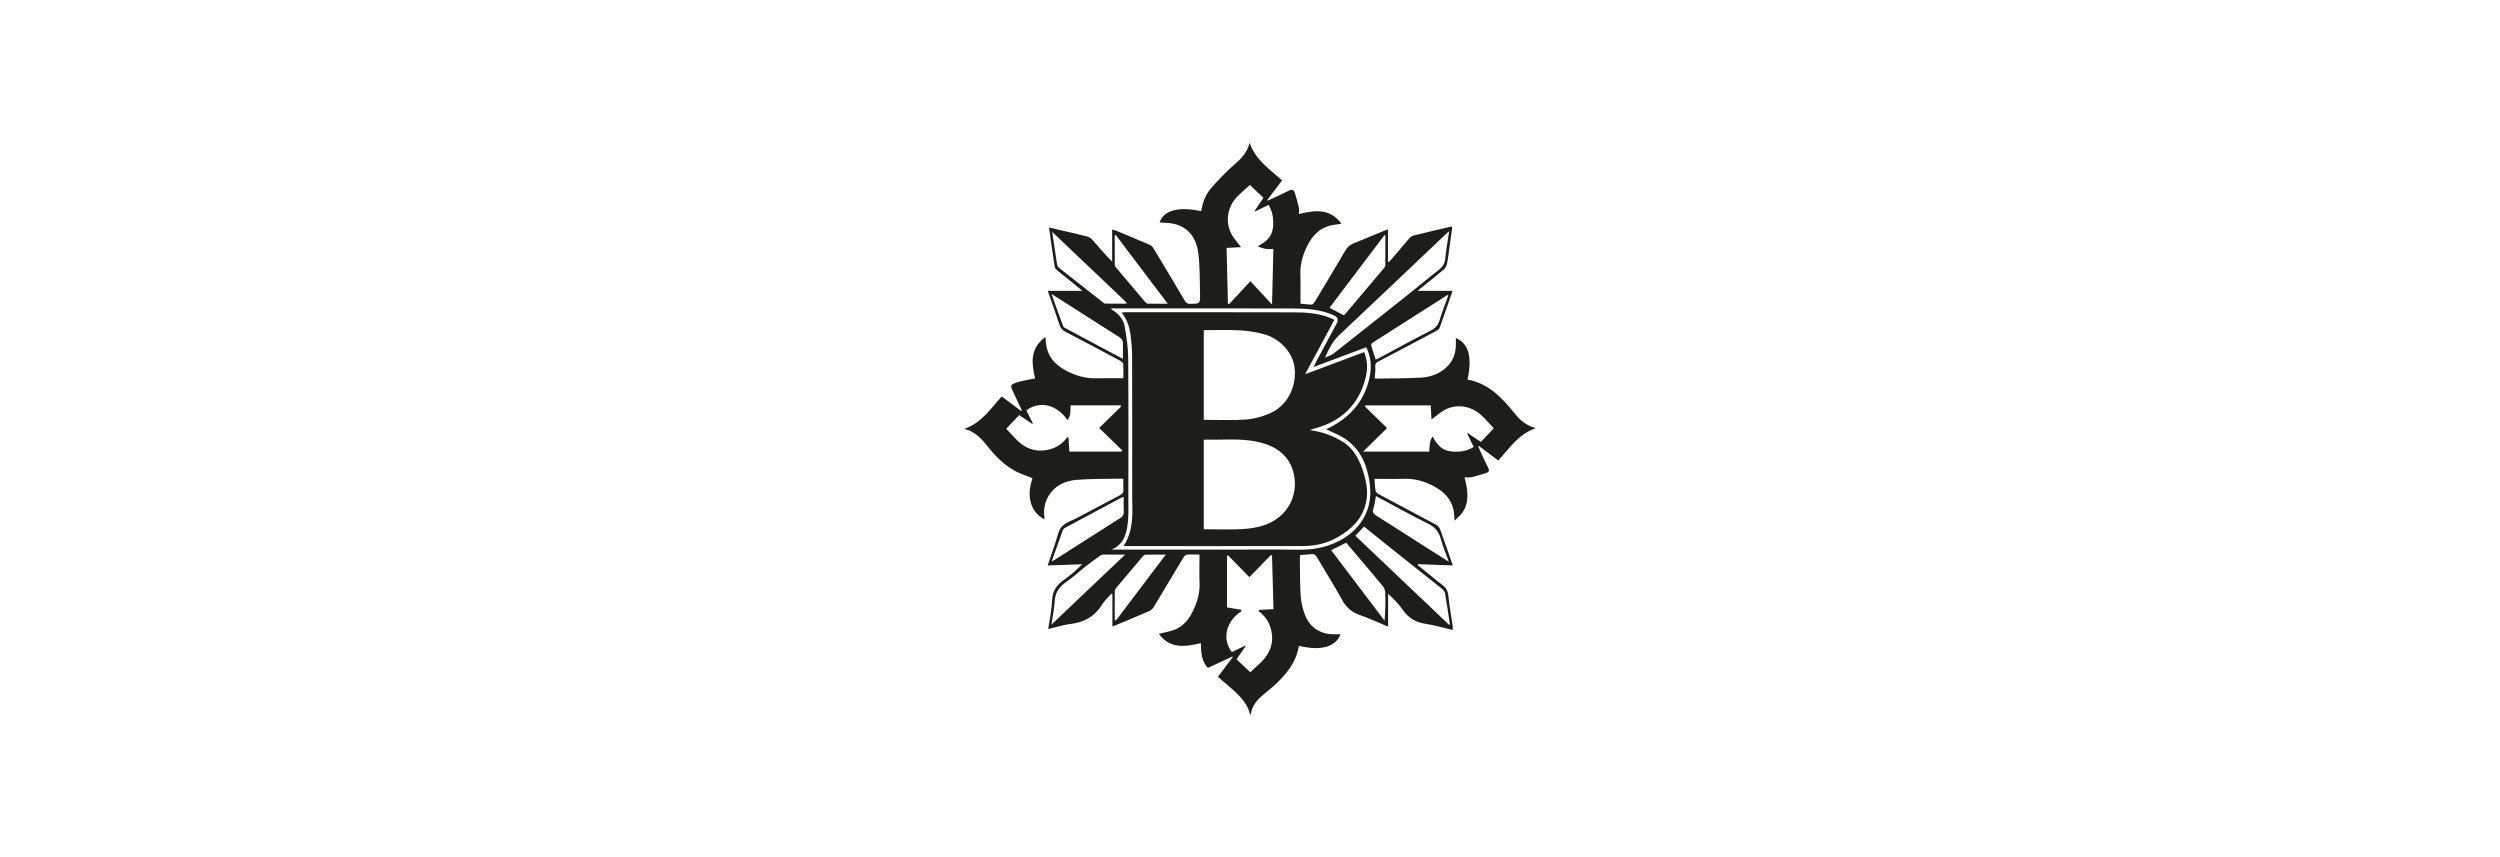 <svg width="140" height="48" viewBox="0 0 140 48" fill="none" xmlns="http://www.w3.org/2000/svg">
<path d="M69.998 40C69.904 39.568 69.647 39.226 69.352 38.921C69.067 38.627 68.741 38.372 68.433 38.1C68.362 38.036 68.29 37.972 68.205 37.897C68.487 37.523 68.76 37.162 69.033 36.8L69.012 36.764C68.559 36.975 68.107 37.187 67.639 37.405C67.27 37.011 67.263 36.517 67.249 36.016C66.365 36.227 65.51 36.347 64.896 35.492C65.225 35.407 65.554 35.367 65.844 35.238C66.402 34.99 66.702 34.492 66.925 33.948C67.095 33.531 67.196 33.1 67.175 32.641C67.155 32.193 67.171 31.744 67.171 31.295C67.171 31.222 67.171 31.15 67.171 31.054C66.915 31.054 66.684 31.041 66.456 31.061C66.389 31.067 66.313 31.154 66.272 31.222C65.713 32.149 65.161 33.081 64.6 34.007C64.543 34.099 64.441 34.184 64.341 34.227C63.746 34.487 63.145 34.734 62.546 34.985C62.479 35.014 62.41 35.037 62.294 35.08V33.269C62.273 33.263 62.252 33.257 62.231 33.251C62.054 33.457 61.846 33.644 61.705 33.873C61.297 34.53 60.709 34.849 59.953 34.941C59.544 34.992 59.144 35.123 58.7 35.227C58.781 34.66 58.9 34.134 58.919 33.603C58.939 33.063 59.202 32.734 59.616 32.448C59.965 32.206 60.28 31.917 60.604 31.597C59.971 31.62 59.338 31.642 58.669 31.666C58.818 31.225 58.956 30.811 59.1 30.4C59.208 30.091 59.257 29.725 59.458 29.494C59.659 29.262 60.015 29.163 60.305 29.009C61.116 28.577 61.926 28.145 62.741 27.72C62.862 27.657 62.919 27.588 62.911 27.447C62.898 27.24 62.908 27.031 62.908 26.835C62.875 26.817 62.862 26.804 62.85 26.804C61.992 26.822 61.13 26.804 60.276 26.872C59.634 26.924 59.061 27.194 58.711 27.787C58.476 28.187 58.423 28.625 58.501 29.087C57.865 28.779 57.399 27.98 57.821 26.779C57.492 26.645 57.15 26.539 56.841 26.373C56.247 26.052 55.775 25.579 55.357 25.058C54.998 24.611 54.641 24.174 54 24.014C54.97 23.683 55.47 22.889 56.095 22.202C56.462 22.475 56.822 22.744 57.182 23.013C57.197 23.002 57.211 22.991 57.225 22.98C57.058 22.628 56.892 22.274 56.724 21.921C56.57 21.596 56.573 21.538 56.925 21.421C57.253 21.312 57.603 21.269 57.964 21.192C57.782 20.377 57.641 19.524 58.543 18.873C58.557 19.029 58.564 19.142 58.578 19.255C58.659 19.928 59.045 20.39 59.616 20.709C60.171 21.02 60.762 21.205 61.41 21.185C61.901 21.17 62.394 21.182 62.908 21.182C62.908 20.899 62.918 20.638 62.9 20.38C62.895 20.317 62.805 20.241 62.736 20.204C61.715 19.658 60.693 19.114 59.667 18.58C59.496 18.491 59.394 18.382 59.334 18.196C59.125 17.56 58.899 16.93 58.677 16.29H60.617C60.433 16.138 60.26 15.993 60.085 15.851C59.789 15.612 59.489 15.376 59.196 15.132C59.138 15.083 59.072 15.01 59.062 14.939C58.952 14.218 58.852 13.495 58.745 12.739C58.983 12.794 59.196 12.845 59.41 12.895C59.897 13.008 60.386 13.115 60.869 13.241C60.981 13.27 61.099 13.344 61.176 13.431C61.532 13.833 61.875 14.247 62.28 14.651V12.853C62.388 12.884 62.443 12.894 62.493 12.914C63.121 13.175 63.749 13.434 64.372 13.703C64.454 13.738 64.537 13.809 64.582 13.884C65.177 14.868 65.769 15.855 66.352 16.846C66.429 16.976 66.511 17.015 66.654 17.014C67.204 17.007 67.215 17.011 67.202 16.462C67.184 15.709 67.198 14.95 67.109 14.205C67.013 13.401 66.621 12.756 65.767 12.54C65.498 12.472 65.209 12.482 64.938 12.457C65.156 11.787 65.988 11.546 67.27 11.828C67.338 11.34 67.516 10.884 67.838 10.517C68.235 10.064 68.658 9.628 69.109 9.23C69.487 8.897 69.836 8.566 69.978 8C70.317 8.972 71.112 9.485 71.8 10.101C71.518 10.473 71.243 10.836 70.969 11.198C70.977 11.211 70.984 11.224 70.991 11.237C71.071 11.2 71.151 11.165 71.231 11.127C71.548 10.977 71.869 10.835 72.18 10.673C72.338 10.591 72.451 10.623 72.501 10.772C72.595 11.052 72.669 11.339 72.735 11.626C72.76 11.732 72.739 11.848 72.739 11.986C73.623 11.771 74.477 11.649 75.121 12.533C74.892 12.567 74.7 12.581 74.514 12.626C73.781 12.804 73.384 13.341 73.103 13.987C72.912 14.429 72.804 14.889 72.821 15.379C72.839 15.916 72.825 16.453 72.825 17.004C73.05 17.025 73.256 17.059 73.462 17.055C73.522 17.054 73.596 16.954 73.639 16.884C74.209 15.937 74.779 14.991 75.336 14.036C75.452 13.837 75.595 13.709 75.808 13.625C76.37 13.403 76.925 13.164 77.484 12.933C77.551 12.905 77.62 12.882 77.726 12.842V14.655L77.777 14.675C77.824 14.626 77.873 14.579 77.917 14.527C78.246 14.14 78.571 13.749 78.904 13.366C78.969 13.291 79.059 13.214 79.15 13.191C79.845 13.018 80.543 12.858 81.24 12.694C81.26 12.69 81.282 12.696 81.331 12.698C81.272 13.123 81.214 13.541 81.155 13.96C81.118 14.226 81.092 14.494 81.035 14.756C81.009 14.876 80.945 15.013 80.854 15.09C80.434 15.449 79.998 15.789 79.567 16.136C79.51 16.183 79.455 16.23 79.384 16.29H81.343C81.102 16.984 80.865 17.681 80.612 18.373C80.585 18.449 80.479 18.507 80.398 18.55C79.337 19.115 78.274 19.677 77.21 20.235C77.083 20.302 77 20.356 77.016 20.534C77.036 20.746 76.994 20.963 76.977 21.186C77.012 21.192 77.048 21.202 77.084 21.201C77.906 21.187 78.729 21.193 79.549 21.149C80.102 21.12 80.621 20.939 81.032 20.54C81.358 20.223 81.508 19.823 81.527 19.374C81.533 19.228 81.528 19.081 81.528 18.929C82.249 19.237 82.457 19.992 82.179 21.257C83.36 21.467 84.116 22.279 84.822 23.152C85.123 23.525 85.463 23.83 86 23.975C85.025 24.316 84.521 25.116 83.901 25.789C83.531 25.511 83.174 25.242 82.817 24.973C82.804 24.98 82.791 24.988 82.778 24.996C82.833 25.12 82.887 25.245 82.944 25.367C83.074 25.645 83.195 25.927 83.34 26.196C83.417 26.339 83.385 26.434 83.254 26.478C82.975 26.573 82.69 26.655 82.403 26.724C82.291 26.751 82.167 26.728 82.014 26.728C82.179 27.402 82.312 28.06 81.917 28.671C81.808 28.839 81.639 28.968 81.456 29.158C81.441 28.949 81.439 28.817 81.42 28.688C81.317 27.989 80.886 27.536 80.286 27.225C79.771 26.958 79.227 26.792 78.633 26.812C78.082 26.83 77.529 26.816 76.971 26.816C76.99 27.054 76.996 27.27 77.031 27.481C77.043 27.549 77.122 27.626 77.19 27.663C78.269 28.241 79.353 28.811 80.431 29.392C80.523 29.442 80.611 29.547 80.647 29.646C80.888 30.303 81.114 30.966 81.358 31.664C80.692 31.64 80.052 31.617 79.412 31.594C79.405 31.611 79.398 31.628 79.391 31.644C79.678 31.877 79.963 32.11 80.25 32.342C80.413 32.474 80.571 32.611 80.741 32.732C80.959 32.887 81.08 33.068 81.107 33.354C81.161 33.925 81.268 34.49 81.35 35.058C81.359 35.123 81.351 35.189 81.351 35.279C80.834 35.158 80.333 35.008 79.822 34.931C79.27 34.848 78.863 34.6 78.548 34.141C78.326 33.818 78.045 33.536 77.734 33.251V35.091C77.17 34.857 76.664 34.619 76.138 34.436C75.682 34.278 75.381 34.005 75.149 33.579C74.706 32.767 74.204 31.986 73.737 31.187C73.66 31.056 73.578 31.013 73.434 31.031C73.235 31.056 73.034 31.064 72.805 31.081C72.801 31.142 72.791 31.212 72.792 31.282C72.803 31.984 72.791 32.688 72.839 33.388C72.865 33.753 72.957 34.127 73.093 34.468C73.375 35.174 73.999 35.544 74.758 35.52C74.861 35.517 74.964 35.52 75.069 35.52C74.809 36.228 73.964 36.466 72.74 36.167C72.719 36.266 72.701 36.365 72.675 36.463C72.487 37.186 72.028 37.734 71.514 38.241C71.28 38.471 71.016 38.671 70.766 38.883C70.412 39.182 70.107 39.513 70.044 40H69.999L69.998 40ZM76.449 22.703L76.441 22.769C76.838 23.156 77.236 23.544 77.675 23.973C77.22 24.42 76.804 24.83 76.338 25.288H80.043C80.058 25.025 80.031 24.726 80.228 24.438C80.458 24.894 80.752 25.22 81.233 25.276C81.68 25.329 82.121 25.285 82.528 25.031C82.4 24.769 82.281 24.525 82.163 24.281C82.173 24.272 82.183 24.263 82.194 24.253C82.437 24.418 82.68 24.581 82.929 24.749C83.173 24.491 83.411 24.238 83.65 23.984C83.421 23.74 83.212 23.496 82.98 23.276C82.404 22.729 81.589 22.593 80.91 22.951C80.654 23.086 80.436 23.292 80.164 23.493C80.148 23.212 80.132 22.93 80.119 22.704H76.449V22.703ZM71.234 17.054C71.26 15.983 71.284 14.976 71.309 13.941C71.178 13.941 71.034 13.957 70.896 13.937C70.756 13.917 70.621 13.862 70.483 13.822C70.479 13.802 70.475 13.782 70.471 13.762C70.901 13.552 71.226 13.25 71.284 12.764C71.336 12.316 71.285 11.877 71.038 11.473C70.774 11.602 70.53 11.721 70.287 11.84C70.279 11.828 70.27 11.816 70.262 11.804C70.426 11.561 70.591 11.318 70.754 11.078C70.487 10.825 70.238 10.591 69.992 10.359C69.767 10.564 69.542 10.759 69.329 10.966C68.747 11.529 68.587 12.392 68.96 13.105C69.094 13.361 69.303 13.576 69.501 13.841C69.221 13.855 68.937 13.87 68.688 13.883C68.713 14.927 68.739 15.964 68.764 17.001C68.783 17.013 68.803 17.025 68.822 17.038C69.201 16.63 69.58 16.223 70.021 15.748C70.443 16.203 70.82 16.609 71.234 17.053V17.054ZM62.249 30.776C62.342 30.776 62.435 30.776 62.528 30.776C64.711 30.777 66.894 30.778 69.078 30.778C70.26 30.778 71.441 30.763 72.623 30.785C73.236 30.796 73.829 30.736 74.408 30.538C75.996 29.996 76.898 28.732 76.716 27.168C76.576 25.967 76.111 24.918 74.932 24.347C74.714 24.241 74.492 24.144 74.263 24.039C74.334 24.004 74.407 23.97 74.479 23.933C75.659 23.331 76.435 22.407 76.703 21.096C76.817 20.538 76.779 19.986 76.511 19.447C75.533 19.813 74.566 20.175 73.559 20.552C73.602 20.461 73.623 20.409 73.649 20.36C74.051 19.61 74.454 18.861 74.856 18.11C74.961 17.914 74.915 17.767 74.718 17.668C74.685 17.652 74.65 17.64 74.615 17.625C73.927 17.332 73.194 17.278 72.463 17.276C69.322 17.264 66.181 17.271 63.041 17.271C62.775 17.271 62.51 17.271 62.191 17.271C62.26 17.329 62.282 17.355 62.31 17.372C62.671 17.586 62.918 17.903 62.987 18.306C63.085 18.877 63.175 19.457 63.18 20.034C63.199 22.664 63.189 25.295 63.188 27.926C63.188 28.329 63.207 28.735 63.17 29.135C63.108 29.809 62.988 30.469 62.249 30.776L62.249 30.776ZM69.522 34.151C69.519 34.18 69.515 34.208 69.511 34.237C68.655 34.787 68.417 35.797 68.986 36.517C69.232 36.397 69.482 36.276 69.731 36.154C69.738 36.164 69.745 36.175 69.752 36.186C69.584 36.431 69.415 36.675 69.246 36.921C69.511 37.17 69.764 37.408 70.015 37.644C70.255 37.419 70.498 37.218 70.711 36.989C71.122 36.545 71.32 36.025 71.213 35.41C71.129 34.919 70.889 34.525 70.487 34.225L70.499 34.159C70.782 34.142 71.065 34.124 71.314 34.109C71.287 33.111 71.261 32.114 71.234 31.116C71.214 31.103 71.195 31.09 71.175 31.078C70.781 31.482 70.387 31.887 69.965 32.321C69.565 31.912 69.171 31.509 68.777 31.106L68.712 31.118V34.014C68.966 34.057 69.244 34.104 69.522 34.151V34.151ZM62.775 22.773C62.769 22.748 62.762 22.724 62.755 22.699H59.953C59.935 22.959 59.985 23.263 59.783 23.525C59.176 22.649 58.228 22.425 57.477 22.977C57.597 23.221 57.719 23.467 57.842 23.714C57.829 23.722 57.818 23.73 57.806 23.738C57.562 23.573 57.318 23.408 57.075 23.244C56.824 23.509 56.589 23.757 56.352 24.009C56.555 24.228 56.745 24.448 56.953 24.651C57.416 25.106 57.962 25.326 58.621 25.201C59.095 25.112 59.479 24.88 59.768 24.488C59.791 24.492 59.813 24.495 59.836 24.498C59.852 24.779 59.869 25.059 59.882 25.289H62.82C62.825 25.263 62.829 25.237 62.834 25.211C62.418 24.807 62.003 24.402 61.555 23.966C61.98 23.55 62.378 23.161 62.775 22.772L62.775 22.773ZM74.204 20.028C74.369 19.949 74.554 19.898 74.694 19.788C76.19 18.612 77.679 17.428 79.169 16.244C79.619 15.886 80.056 15.511 80.513 15.162C80.749 14.982 80.906 14.792 80.936 14.476C80.981 13.977 81.076 13.483 81.155 12.946C81.095 12.994 81.072 13.01 81.051 13.03C79.036 14.942 77.027 16.863 74.999 18.762C74.621 19.117 74.409 19.55 74.205 20.027L74.204 20.028ZM81.153 34.992C81.167 34.985 81.18 34.977 81.194 34.97C81.106 34.389 81.024 33.807 80.923 33.229C80.906 33.133 80.825 33.03 80.745 32.966C79.808 32.215 78.865 31.473 77.926 30.726C77.413 30.318 76.904 29.905 76.384 29.487C76.218 29.665 76.063 29.829 75.899 30.004C77.661 31.677 79.407 33.334 81.153 34.992V34.992ZM81.112 16.519C81.081 16.516 81.072 16.512 81.067 16.515C79.657 17.411 78.248 18.305 76.841 19.206C76.804 19.229 76.779 19.321 76.793 19.368C76.866 19.623 76.953 19.875 77.039 20.14C77.09 20.116 77.15 20.09 77.208 20.059C78.175 19.544 79.136 19.017 80.111 18.518C80.377 18.382 80.533 18.209 80.62 17.925C80.764 17.452 80.945 16.99 81.112 16.518L81.112 16.519ZM58.923 12.985C59.02 13.638 59.102 14.22 59.196 14.8C59.208 14.879 59.264 14.968 59.327 15.018C60.144 15.665 60.966 16.307 61.787 16.949C61.816 16.971 61.85 17.002 61.882 17.003C62.28 17.006 62.679 17.005 63.077 17.005C63.084 16.987 63.091 16.97 63.097 16.952C61.722 15.645 60.347 14.338 58.923 12.985H58.923ZM77.052 27.779C77.001 28.036 76.977 28.266 76.907 28.482C76.849 28.664 76.885 28.756 77.047 28.858C78.065 29.497 79.075 30.15 80.088 30.797C80.417 31.007 80.748 31.213 81.133 31.455C80.965 30.986 80.796 30.588 80.683 30.175C80.573 29.775 80.364 29.519 79.981 29.33C78.999 28.843 78.042 28.308 77.052 27.78V27.779ZM63.01 31.056C62.543 31.056 62.148 31.054 61.754 31.059C61.706 31.059 61.653 31.086 61.613 31.116C61.337 31.315 61.059 31.512 60.79 31.723C60.432 32.004 60.101 32.322 59.726 32.576C59.316 32.855 59.083 33.191 59.06 33.7C59.042 34.108 58.947 34.513 58.876 34.981C60.269 33.659 61.613 32.382 63.01 31.056ZM58.893 31.436C58.964 31.404 58.993 31.394 59.018 31.378C60.256 30.588 61.494 29.795 62.735 29.009C62.879 28.919 62.939 28.819 62.931 28.649C62.917 28.383 62.927 28.116 62.927 27.833C62.863 27.849 62.832 27.85 62.808 27.863C61.748 28.427 60.69 28.992 59.633 29.561C59.585 29.586 59.539 29.639 59.52 29.689C59.314 30.254 59.113 30.821 58.893 31.437L58.893 31.436ZM58.885 16.464C59.115 17.106 59.32 17.686 59.536 18.263C59.558 18.322 59.639 18.366 59.702 18.399C60.366 18.756 61.031 19.111 61.696 19.465C62.089 19.674 62.482 19.883 62.883 20.096C62.883 19.79 62.881 19.511 62.884 19.23C62.886 19.055 62.8 18.953 62.653 18.861C61.85 18.356 61.054 17.842 60.254 17.332C59.817 17.053 59.379 16.776 58.885 16.463V16.464ZM75.257 17.659C75.265 17.651 75.285 17.64 75.299 17.623C76.036 16.752 76.774 15.881 77.509 15.008C77.541 14.97 77.578 14.919 77.579 14.874C77.584 14.311 77.582 13.748 77.582 13.184C77.565 13.178 77.548 13.173 77.531 13.167C76.504 14.524 75.477 15.881 74.453 17.234C74.725 17.377 74.98 17.512 75.256 17.658L75.257 17.659ZM74.543 30.806C75.545 32.13 76.54 33.444 77.535 34.758C77.583 34.225 77.592 33.712 77.576 33.199C77.572 33.072 77.517 32.923 77.437 32.824C76.945 32.223 76.44 31.634 75.939 31.042C75.752 30.822 75.564 30.602 75.386 30.394C75.098 30.535 74.837 30.662 74.543 30.806V30.806ZM62.487 13.165C62.466 13.169 62.445 13.174 62.425 13.178C62.425 13.733 62.422 14.288 62.428 14.843C62.429 14.894 62.472 14.952 62.509 14.995C63.041 15.629 63.575 16.261 64.112 16.891C64.153 16.939 64.213 17.003 64.266 17.004C64.627 17.014 64.989 17.01 65.395 17.01C64.405 15.701 63.446 14.433 62.487 13.165ZM62.425 34.721C62.449 34.728 62.474 34.734 62.498 34.741C63.416 33.528 64.333 32.315 65.284 31.059C64.863 31.059 64.5 31.055 64.138 31.064C64.085 31.065 64.023 31.127 63.982 31.175C63.494 31.748 63.008 32.323 62.525 32.901C62.48 32.954 62.43 33.028 62.429 33.092C62.422 33.635 62.425 34.178 62.425 34.721V34.721Z" fill="#1D1D1B"/>
<path d="M74.725 17.909C74.184 18.916 73.652 19.907 73.088 20.956C74.224 20.53 75.301 20.126 76.395 19.716C76.578 20.177 76.595 20.643 76.485 21.105C76.121 22.635 75.15 23.579 73.642 23.989C73.546 24.015 73.451 24.042 73.357 24.087C74.007 24.171 74.604 24.385 75.159 24.719C75.886 25.157 76.191 25.875 76.408 26.64C76.552 27.147 76.61 27.668 76.486 28.19C76.273 29.085 75.659 29.655 74.897 30.09C74.307 30.427 73.657 30.576 72.985 30.578C69.694 30.585 66.403 30.581 63.112 30.581C63.054 30.581 62.997 30.581 62.915 30.581C63.426 29.815 63.429 28.975 63.407 28.129C63.404 28.047 63.402 27.965 63.402 27.883C63.402 25.229 63.405 22.576 63.398 19.922C63.397 19.543 63.362 19.162 63.314 18.785C63.257 18.33 63.128 17.895 62.807 17.503C62.898 17.495 62.959 17.485 63.021 17.485C66.162 17.485 69.303 17.479 72.445 17.49C73.123 17.492 73.804 17.535 74.45 17.787C74.538 17.821 74.624 17.863 74.726 17.909H74.725ZM67.411 23.51C68.211 23.51 68.99 23.548 69.762 23.495C70.207 23.465 70.664 23.341 71.076 23.165C72.053 22.749 72.601 21.735 72.504 20.65C72.424 19.763 71.689 18.94 70.711 18.695C70.287 18.589 69.847 18.519 69.41 18.498C68.749 18.465 68.085 18.489 67.411 18.489V23.51ZM67.41 29.64C67.499 29.64 67.571 29.64 67.644 29.64C68.287 29.64 68.931 29.666 69.571 29.63C69.99 29.605 70.422 29.542 70.817 29.404C72.043 28.975 72.719 27.824 72.46 26.575C72.26 25.613 71.591 25.059 70.667 24.802C69.805 24.562 68.921 24.614 68.041 24.622C67.834 24.624 67.627 24.622 67.411 24.622V29.639L67.41 29.64Z" fill="#1D1D1B"/>
</svg>
